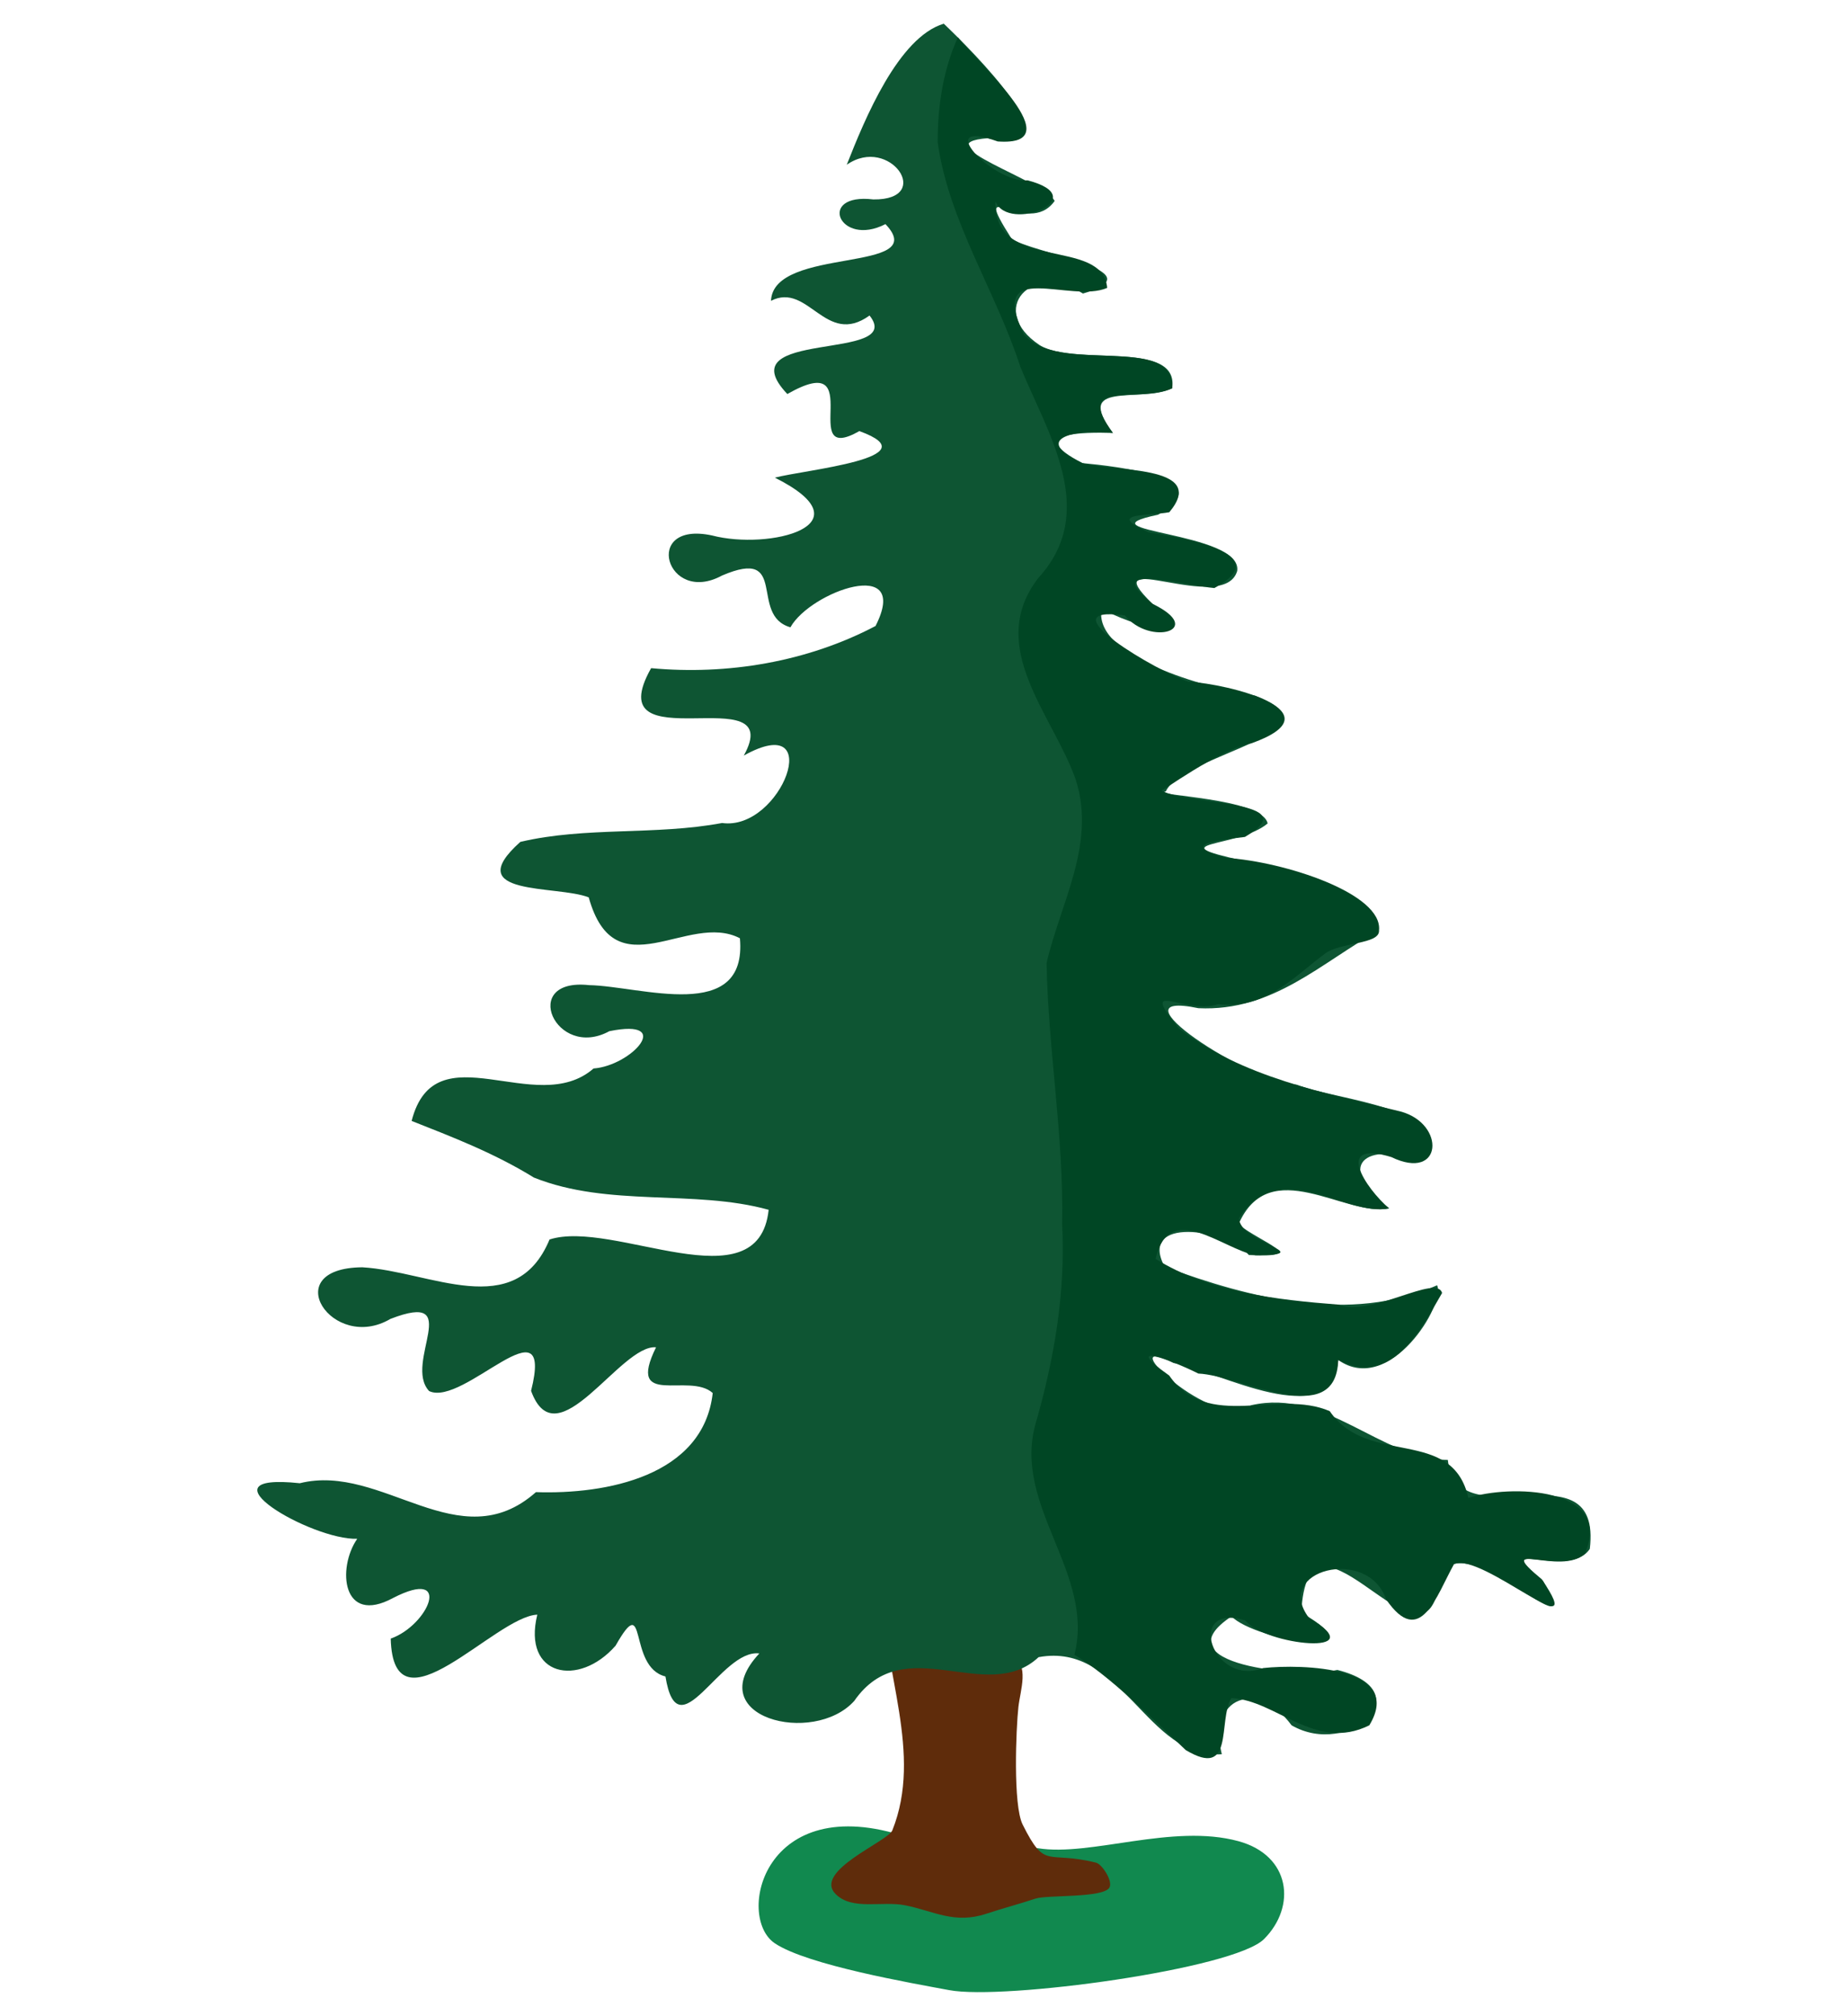 <?xml version="1.0" encoding="UTF-8"?>
<svg id="svg146" width="276.94" height="301.94" version="1.1" viewBox="0 0 276.94 301.94" xmlns="http://www.w3.org/2000/svg" xmlns:bx="https://boxy-svg.com">
 <rect id="container7" width="276.94" height="301.94" style="-inkscape-stroke:none;fill:none;font-variation-settings:normal;stop-color:#000000"/>
 <g id="g3" transform="translate(-623.93 2.333)">
  <path id="path72-9" d="m779.46 274.51c7.906 1.29 20.176-3.75 30.072-1.05 7.83 2.14 8.698 9.79 3.824 14.66-4.505 4.51-39.031 9.18-47.169 7.65-5.578-1.04-21.233-3.74-26.134-7.01-5.915-3.94-1.706-23.09 19.76-15.93z" style="clip-rule:evenodd;fill-rule:evenodd;fill:#11894f;stroke-linecap:round;stroke-linejoin:round;stroke-miterlimit:1.5"/>
  <path id="path74" d="m775.58 245.62c2.666 1.429 1.253 5.167 0.967 7.738-0.357 3.21-0.827 14.686 0.636 17.609 3.458 6.916 3.526 3.841 11.004 5.71 0.887 0.224 2.515 2.707 2.018 3.697-0.812 1.629-9.35 1.102-11.1 1.685-2.394 0.799-4.831 1.429-7.348 2.26-4.792 1.605-7.867-0.391-12.162-1.254-3.497-0.695-7.939 0.807-10.428-1.677-3.447-3.45 7.812-7.866 8.49-9.559 4.616-11.539-1.425-23.877-1.425-35.521z" style="clip-rule:evenodd;fill-rule:evenodd;fill:#5f2c0b;stroke-linecap:round;stroke-linejoin:round;stroke-miterlimit:1.5;stroke-width:.799"/>
  <path id="path78" d="m765.36 1.212c3.977 3.791 20.755 20.357 6.622 17.154-10.04 0.776 8.494 6.309 9.997 9.404-4.098 5.753-12.911-4.508-6.482 5.616 2.732 2.157 22.299 4.894 10.724 8.254-7.74-4.887-14.397 2.482-6.495 7.718 5.149 3.274 20.952-0.91 19.864 6.473-5.117 2.239-14.759-1.2-8.883 6.689-4.309-0.123-13.494-0.135-4.569 4.516 4.85 0.453 21.136 2.225 11.326 7.736-12.331 2.583 12.694 2.471 11.874 8.415-1.975 6.725-21.823-3.917-12.681 4.932 9.155 6.538-3.801 3.246-7.615 0.653-1.512 7.24 15.571 11.94 22.97 13.092 13.835 5.399-10.723 8.696-13.374 14.344-2.587 0.651 14.489 0.911 15.259 4.805-4.341 3.665-16.712 2.719-3.67 5.567 7.34 1.946 13.864 9.957 20.362 10.463-8.626 4.75-15.836 12.18-27.073 11.643-13.748-2.861 7.725 11.196 14.709 11.451 5.851 2.362 24.691 3.52 18.843 11.508-8.61-3.174-13.213 0.665-4.97 7.026-6.538 1.35-17.9-8.311-22.571 2.394 3.401 2.749 10.774 5.046 1.558 4.594-3.353-3.965-16.651-5.839-12.63 1.74 12.778 4.735 27.787 8.583 40.835 2.79 1.353 2.707-7.092 16.641-14.814 11.186-1.025 11.18-17.894 1.682-24.686 0.451-9.824-4.931 6.193 10.577 11.658 6.324 11.237-2.542 19.281 8.007 29.455 8.202 1.394 12.405 23.139-2.599 21.278 13.315-3.104 4.769-15.488-2.068-7.023 4.78 7.533 13.102-15.243-12.915-16.013 2.318-3.151 10.891-19.289-16.406-20.2 2.454 12.606 7.309-6.823 4.271-10.464 0.568-10.932 7.253 10.277 9.245 15.869 8.018 12.788 3.224 1.719 13.261-6.861 8.296-5.155-6.972-12.526-4.258-10.46 4.332-11.28 0.844-14.866-16.88-27.456-14.54-7.812 7.297-20.12-4.256-27.623 6.553-6.12 6.791-23.177 2.457-14.225-7.11-5.804-0.748-12.186 15.028-14.07 3.447-5.744-1.421-2.621-13.164-7.473-4.612-5.513 6.302-14 4.591-11.732-4.645-6.335 0.261-21.581 18.485-21.965 3.587 5.667-1.995 9.4-10.754 0.331-6.075-7.613 4.114-8.401-4.463-5.35-8.878-6.867 0.231-24.312-10-8.609-8.321 12.403-3.096 23.88 11.523 35.391 1.333 10.488 0.359 25.1-2.364 26.491-14.846-3.506-3.182-13.026 2.355-8.493-6.85-5.361-0.469-14.887 17.088-18.728 6.527 3.552-14.137-10.113 2.487-15.281 0.028-3.92-4.213 5.473-15.18-5.806-10.802-8.681 5.11-17.091-7.625-4.208-7.736 10.17 0.584 22.894 8.261 28.063-4.165 9.576-3.084 31.307 9.912 32.836-4.447-11.188-3.095-23.914-0.337-35.172-4.823-6.01-3.711-12.352-6.12-18.333-8.49 3.529-13.714 18.63-0.327 27.262-7.853 5.72-0.426 12.162-7.576 2.369-5.588-8.057 4.391-13.552-8.042-3.036-6.898 7.713 0.14 23.745 5.832 22.602-7.02-7.78-4.06-18.714 8.012-22.657-6.125-4.774-1.883-19.434-0.101-10.25-8.31 9.788-2.313 20.228-0.955 30.232-2.83 8.906 1.245 15.72-17.057 3.256-10.101 6.67-12.01-22.125 1.498-13.889-13.093 11.39 1.058 23.343-0.907 33.632-6.316 5.371-10.564-9.745-5.195-12.756 0.196-6.297-1.797-0.107-12.112-10.258-7.75-8.34 4.535-12.076-8.284-1.488-6.006 8.522 2.232 23.701-1.505 9.417-8.66 4.39-1.175 23.685-2.979 12.662-6.973-9.518 5.395 1.615-12.627-10.795-5.553-9.337-9.834 17.863-4.793 12.318-11.761-6.592 4.755-9.171-5.067-14.767-2.202 0.324-8.243 24.216-4.053 17.154-11.488-6.937 3.557-10.358-4.723-1.813-3.697 9.175 0.105 2.458-9.696-3.987-5.194 2.702-6.867 7.73-19.084 14.536-21.13z" style="clip-rule:evenodd;fill-rule:evenodd;fill:#0e5533;stroke-linecap:round;stroke-linejoin:round;stroke-miterlimit:1.5;stroke-width:.799"/>
  <path id="path82-9" d="m767.48 3.256c2.958 3.854 17.308 16.397 5.97 15.601-10.03-3.597-0.641 6.301 4.469 5.822 10.093 2.629-2.854 7.947-4.815 3.165-0.327 10.801 16.083 5.2 16.747 12.945-5.445 2.401-17.924-4.511-12.535 6.884 5.008 6.306 22.716-0.202 22.274 8.156-4.826 2.367-14.996-1.579-8.883 6.689-4.806-0.646-12.81 0.647-4.569 4.516 4.139 1.34 19.061 0.143 13.026 7.357-3.046 0.593-9.818 0.038-3.034 3.024 4.401 0.765 19.514 3.051 9.787 8.335-3.831-0.278-17.484-4.082-9.261 2.368 8.056 3.905-0.334 6.4-4.166 1.73-12.328-1.621 5.225 8.602 9.569 9.932 5.983 0.32 22.575 4.481 9.462 9.209-4.869 0.873-14.082 7.685-13.538 7.09 3.977 2.281 22 1.391 12.51 6.952-4.154 0.509-10.092 1.157-2.803 3.137 8.711 0.559 23.497 5.341 22.897 10.874 0.141 2.103-5.747 1.71-8.098 3.468-4.791 3.582-8.963 8.398-16.015 7.567-4.786 1.725-12.2-4.109-5.876 3.636 9.523 7.34 21.786 9.637 33.198 12.439 6.83 1.824 6.352 10.545-1.364 6.833-8.686-2.652-3.886 4.638-0.336 7.686-6.664 1.344-16.299-8.05-22.469 1.455-0.116 3.654 12.143 5.508 2.456 5.569-5.006-0.954-12.969-8.347-14.974 0.54 7.985 4.985 18.113 6.13 27.404 6.85 4.899 1.909 14.73-4.658 15.524-1.738-3.321 5.749-7.692 14.16-15.564 10.029-0.31 10.605-14.561 2.298-20.96 2.036-3.9-1.96-11.807-4.966-4.367 0.295 5.791 8.375 16.201 1.944 24.061 5.337 5.694 8.401 18.352 2.235 20.771 12.999 6.054-2.018 21.856-1.757 17.454 8.349-3.568 3.438-13.951-2.377-6.46 3.831 7.49 10.989-9.025-4.175-13.144-2.27-2.637 4.701-5.051 12.767-10.188 5.267-2.721-7.996-17.033-4.365-11.525 2.817 9.919 5.804-6.699 4.105-9.565 0.352-9.052-2.755-5.013 10.047 2.681 7.136 5.786-0.63 21.237-0.205 15.9 8.578-8.102 4.018-13.928-3.791-20.669-4.073-2.074 3.421 0.534 12.195-6.842 7.778-5.204-4.894-11.53-11.215-16.681-14.268 3.103-12.199-9.203-22.21-5.859-34.474 2.834-9.79 4.558-19.839 4.019-30.073 0.271-13.08-2.102-26.066-2.329-39.08 2.082-8.998 7.415-17.808 4.396-27.372-3.351-9.714-13.614-19.933-5.65-30.28 9.12-9.959 1.478-21.548-2.676-31.629-3.656-11.359-10.739-21.754-12.393-33.664-0.012-5.338 0.808-10.823 3.029-15.711z" style="clip-rule:evenodd;fill-rule:evenodd;fill:#004624;stroke-linecap:round;stroke-linejoin:round;stroke-miterlimit:1.5;stroke-width:.799"/>
 </g>
</svg>
